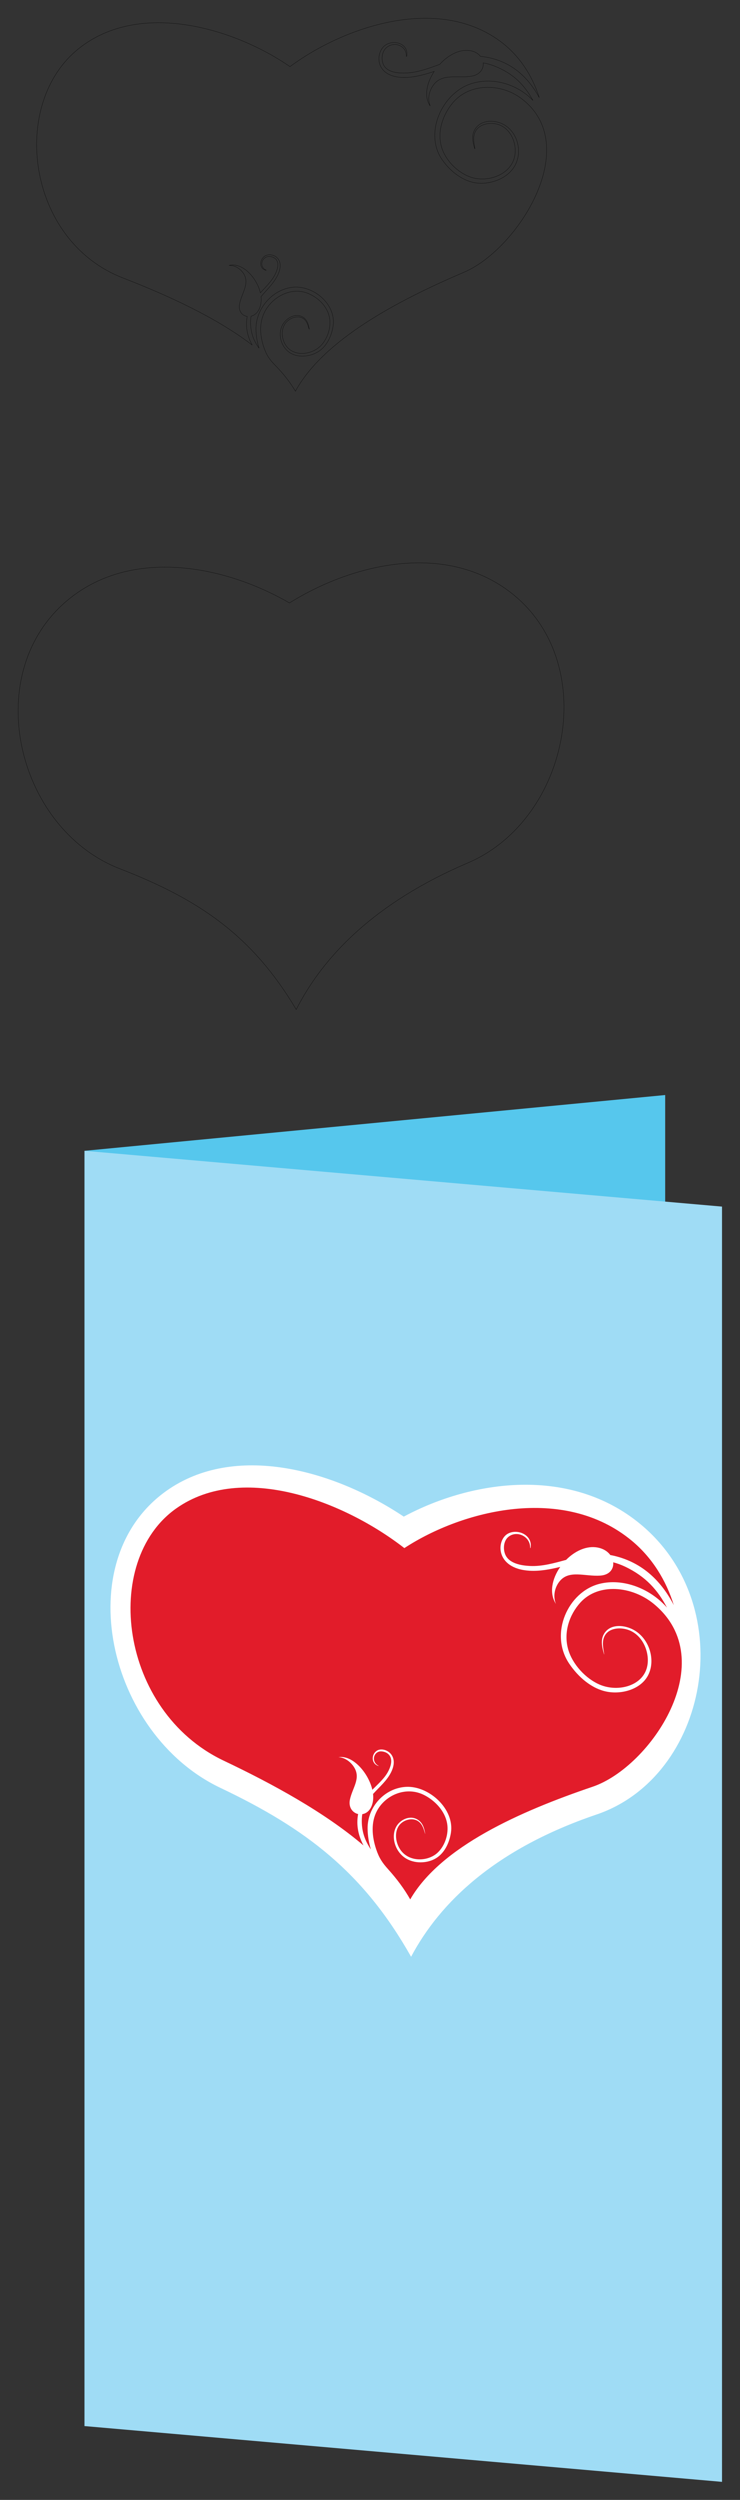 <?xml version="1.0" encoding="UTF-8" standalone="no"?>
<!-- Created with sK1/UniConvertor (http://sk1project.org/) -->
<svg
    xmlns:inkscape="http://www.inkscape.org/namespaces/inkscape"
    xmlns:rdf="http://www.w3.org/1999/02/22-rdf-syntax-ns#"
    xmlns="http://www.w3.org/2000/svg"
    xmlns:cc="http://creativecommons.org/ns#"
    xmlns:dc="http://purl.org/dc/elements/1.1/"
    xmlns:sodipodi="http://sodipodi.sourceforge.net/DTD/sodipodi-0.dtd"
    xmlns:svg="http://www.w3.org/2000/svg"
    xmlns:ns1="http://sozi.baierouge.fr"
    xmlns:xlink="http://www.w3.org/1999/xlink"
    id="svg3247"
    style="fill-rule:evenodd"
    sodipodi:docname="6.cdr"
    version="1.1"
    inkscape:version="0.48.1 "
    viewBox="0 0 329.048 1111.348"
  >
  <rect x="0" y="0" width="329.048" height="1111.348" fill="#333333" stroke="none"/>
  <sodipodi:namedview
      id="namedview3265"
      fit-margin-left="10"
      inkscape:zoom="0.24991387"
      borderopacity="1"
      inkscape:current-layer="svg3247"
      inkscape:cx="1586.1912"
      inkscape:cy="3845.0436"
      inkscape:window-maximized="0"
      showgrid="false"
      fit-margin-right="10"
      bordercolor="#666666"
      inkscape:window-x="0"
      guidetolerance="10"
      objecttolerance="10"
      inkscape:window-y="0"
      fit-margin-bottom="10"
      inkscape:window-width="640"
      inkscape:pageopacity="0"
      inkscape:pageshadow="2"
      pagecolor="#ffffff"
      gridtolerance="10"
      inkscape:window-height="480"
      fit-margin-top="10"
  />
  <g
      id="g3249"
      transform="translate(971.32 -2385.6)"
    >
    <g
        id="g3251"
      >
      <path
          id="path3253"
          style="stroke:#000001;stroke-width:.1;fill:none"
          inkscape:connector-curvature="0"
          d="m-839.6 2834.4c-19.612-33.04-43.307-48.97-78.442-62.6-46.49-18.03-62.626-88.1-22.105-120.29 27.855-22.13 68.334-14.79 97.531 2.14 28.433-17.73 68.621-26.73 97.391-5.4 41.357 30.65 27.646 101.44-18.069 120.96-41.428 17.69-64.352 41.59-76.306 65.19z"
      />
      <path
          id="path3255"
          style="stroke:#000001;stroke-width:.1;fill:none"
          inkscape:connector-curvature="0"
          d="m-839.96 2559.5c-2.404-4.05-5.461-7.9-9.035-11.55-2.481-2.54-3.758-4.35-4.962-7.83-1.788-5.17-2.203-10.89 0.303-15.82 3.513-6.92 12.112-11.39 19.567-8.16 4.465 1.93 8.381 5.79 9.293 10.71 0.792 4.28-0.897 9.45-3.965 12.52-3.934 3.93-11.631 4.96-15.232 0.08-2.302-3.12-2.642-8.08 0.286-10.94 1.844-1.79 5.194-2.89 7.426-1.17 1.237 0.95 1.738 2.35 2.172 3.78 0.365 1.2 0.409 1.25 0.15-0.03-0.313-1.53-0.855-3.07-2.025-4.05-2.572-2.16-5.976-1.14-8.225 1.05-3.916 3.8-3.023 10.63 1.214 13.91 3.636 2.81 9.238 2.32 13.005 0.05 3.955-2.38 6.096-7.03 6.773-11.43 1.522-9.89-9.023-18.58-18.455-17.26-8.882 1.24-15.956 9.73-15.825 18.62 0.043 2.89 0.514 5.69 1.355 8.39-2.452-3.4-3.926-7.15-3.733-12.28 0.024-0.64 0.088-1.29 0.192-1.92 3.434-0.88 4.863-4.96 4.434-8.7 2.626-3.13 5.718-5.95 7.47-9.7 3.62-7.75-3.131-10.29-5.916-8.23-2.289 1.69-2.419 5.51 0.623 6.22 0.13 0.03 0.178-0.04 0.02-0.11-2.589-1.07-2.389-4.69 0.188-5.79 1.726-0.74 7.515 0.16 3.953 7.56-1.512 3.15-4.213 5.69-6.637 8.35-1.615-6.81-8.069-13.67-13.941-12.18 2.684-0.13 5.184 1.57 6.532 3.72 2.697 4.3-0.778 8.36-1.811 13.3-0.685 3.27 1.13 5.35 3.373 5.66-0.869 4.76 0.136 9 2.218 12.73-15.998-12.26-37.413-22.05-57.545-29.86-42.871-16.64-50.311-77.55-19.521-102 27.261-21.66 69.342-8.87 93.868 8.08 23.945-17.76 65.575-31.95 93.545-11.22 8.354 6.19 14.117 15.02 17.298 24.99-4.957-9.12-12.577-16.34-24.513-18.14-0.532-0.08-1.067-0.13-1.602-0.17-1.184-1.51-3.222-2.63-6.054-2.69-4.299-0.09-8.744 2.53-12.131 6.25-4.902 1.76-9.81 3.61-14.824 3.81-3.49 0.15-8.773-0.18-10.281-3.98-0.936-2.36-0.495-5.45 1.269-7.12 3.408-3.24 9.107-1.14 9.033 3.55-0.005 0.29 0.135 0.26 0.176 0.04 0.933-5.15-5.029-7.49-9.153-5.09-5.017 2.92-5.587 15 8.739 14.58 4.367-0.13 8.515-1.33 12.628-2.68-3.357 5.1-4.675 11.2-1.772 15.38-1.356-3.15-0.442-6.89 1.521-9.46 3.925-5.14 10.333-2.8 16.685-3.77 3.916-0.6 5.631-3.31 5.348-5.95 1.672 0.29 3.317 0.75 4.898 1.37 8.639 3.35 13.534 8.62 17.218 15.32-6.944-7.28-18.12-10.62-27.795-7.32-12.874 4.39-20.734 22.25-12.426 33.89 3.695 5.18 9.416 9.73 15.99 10.22 6.264 0.47 13.719-2.52 16.549-8.44 3.299-6.9 0.039-16.19-7.401-18.52-4.275-1.34-9.269-0.45-11.161 3.96-0.86 2-0.56 4.32 0.026 6.47 0.488 1.79 0.512 1.7 0.206-0.06-0.363-2.1-0.628-4.21 0.337-6.22 1.743-3.62 6.721-4.38 10.227-3.28 5.57 1.76 8.331 8.31 7.402 13.77-1.454 8.53-11.929 12.18-19.478 9.69-5.888-1.95-11.368-7.45-13.112-13.42-2.001-6.85 0.51-14.3 4.961-19.63 7.433-8.91 21.274-8.74 30.201-2.19 28.25 20.74-1.115 67.19-25.109 77.44-29.874 12.75-62.505 30.09-75.032 52.9z"
      />
      <path
          id="path3257"
          style="fill:#56c7ed"
          inkscape:connector-curvature="0"
          d="m-933.73 2897.2 258.19-24.8v566.93l-258.19 24.8v-566.93z"
      />
      <path
          id="path3259"
          style="fill:#9fdcf5"
          inkscape:connector-curvature="0"
          d="m-933.73 2897.2 283.46 24.8v566.93l-283.46-24.8v-566.93z"
      />
      <path
          id="path3261"
          style="fill:#ffffff"
          inkscape:connector-curvature="0"
          d="m-788.52 3255.5c-21.199-37.58-46.812-57.03-84.792-75.09-50.252-23.89-67.694-101.16-23.893-132.12 30.109-21.28 73.865-9.52 105.42 11.54 30.734-16.48 74.174-22.4 105.27 3.37 44.705 37.05 29.884 112.27-19.532 129.05-44.781 15.2-69.56 38.86-82.481 63.25z"
      />
      <path
          id="path3263"
          style="fill:#e21c2a"
          inkscape:connector-curvature="0"
          d="m-788.91 3230c-2.599-4.61-5.903-9.05-9.766-13.35-2.682-2.98-4.062-5.05-5.364-8.92-1.933-5.76-2.381-11.99 0.328-17.08 3.797-7.14 13.092-11.16 21.151-6.97 4.826 2.51 9.059 7.06 10.044 12.45 0.856 4.71-0.969 10.14-4.286 13.16-4.252 3.89-12.572 4.27-16.464-1.34-2.489-3.59-2.856-8.99 0.31-11.8 1.992-1.77 5.614-2.63 8.026-0.57 1.337 1.15 1.879 2.71 2.348 4.29 0.394 1.33 0.441 1.39 0.162-0.01-0.338-1.68-0.924-3.4-2.189-4.57-2.78-2.58-6.459-1.8-8.891 0.35-4.233 3.74-3.268 11.21 1.313 15.15 3.93 3.38 9.986 3.39 14.057 1.29 4.275-2.2 6.589-7.02 7.321-11.72 1.646-10.55-9.753-20.93-19.948-20.4-9.601 0.5-17.247 9.01-17.106 18.64 0.046 3.12 0.556 6.19 1.465 9.19-2.65-3.9-4.244-8.1-4.036-13.62 0.026-0.7 0.096-1.39 0.208-2.07 3.712-0.63 5.256-4.89 4.793-8.98 2.838-3.14 6.181-5.89 8.074-9.77 3.913-8.04-3.384-11.43-6.394-9.46-2.475 1.61-2.616 5.72 0.673 6.78 0.141 0.04 0.192-0.03 0.022-0.12-2.799-1.4-2.583-5.29 0.203-6.24 1.865-0.63 8.123 0.89 4.272 8.55-1.634 3.26-4.553 5.74-7.174 8.4-1.745-7.52-8.721-15.55-15.069-14.49 2.901 0.11 5.604 2.19 7.06 4.64 2.917 4.9-0.84 8.97-1.957 14.2-0.74 3.48 1.222 5.89 3.646 6.44-0.939 5.07 0.147 9.74 2.398 13.97-17.293-14.76-40.441-27.38-62.203-37.72-46.34-22.04-54.383-88.58-21.1-112.1 29.466-20.83 74.954-3.03 101.46 17.62 25.883-16.94 70.882-28.34 101.12-3.29 9.03 7.48 15.26 17.57 18.698 28.65-5.359-10.33-13.596-18.85-26.497-21.92-0.575-0.14-1.153-0.25-1.731-0.35-1.281-1.74-3.483-3.14-6.545-3.47-4.647-0.5-9.451 1.91-13.113 5.61-5.298 1.44-10.603 2.97-16.024 2.72-3.772-0.18-9.483-1.03-11.112-5.28-1.012-2.64-0.535-5.94 1.372-7.58 3.683-3.17 9.843-0.37 9.763 4.7-0.005 0.31 0.147 0.29 0.19 0.06 1.01-5.48-5.436-8.57-9.894-6.37-5.422 2.68-6.038 15.68 9.447 16.58 4.72 0.27 9.205-0.63 13.65-1.7-3.628 5.19-5.054 11.66-1.915 16.46-1.466-3.53-0.478-7.49 1.644-10.08 4.243-5.19 11.169-2.06 18.035-2.51 4.233-0.27 6.087-3.04 5.781-5.92 1.808 0.47 3.585 1.13 5.295 1.94 9.338 4.44 14.629 10.6 18.612 18.2-7.506-8.54-19.588-13.2-30.045-10.55-13.917 3.53-22.413 22.09-13.432 35.46 3.994 5.95 10.178 11.41 17.284 12.56 6.771 1.1 14.83-1.42 17.889-7.55 3.565-7.15 0.042-17.5-8.001-20.72-4.62-1.86-10.019-1.37-12.064 3.22-0.93 2.08-0.606 4.62 0.028 7 0.528 1.98 0.553 1.88 0.223-0.05-0.392-2.3-0.679-4.62 0.365-6.69 1.884-3.76 7.264-4.11 11.053-2.58 6.022 2.43 9.006 9.77 8.002 15.58-1.571 9.09-12.895 12.04-21.055 8.63-6.364-2.65-12.288-9.12-14.173-15.74-2.162-7.6 0.552-15.4 5.363-20.75 8.034-8.93 22.995-7.44 32.645 0.49 30.536 25.09-1.205 72.52-27.141 81.33-32.293 10.96-67.564 26.62-81.105 50.09z"
      />
    </g
    >
  </g
  >
</svg
>
